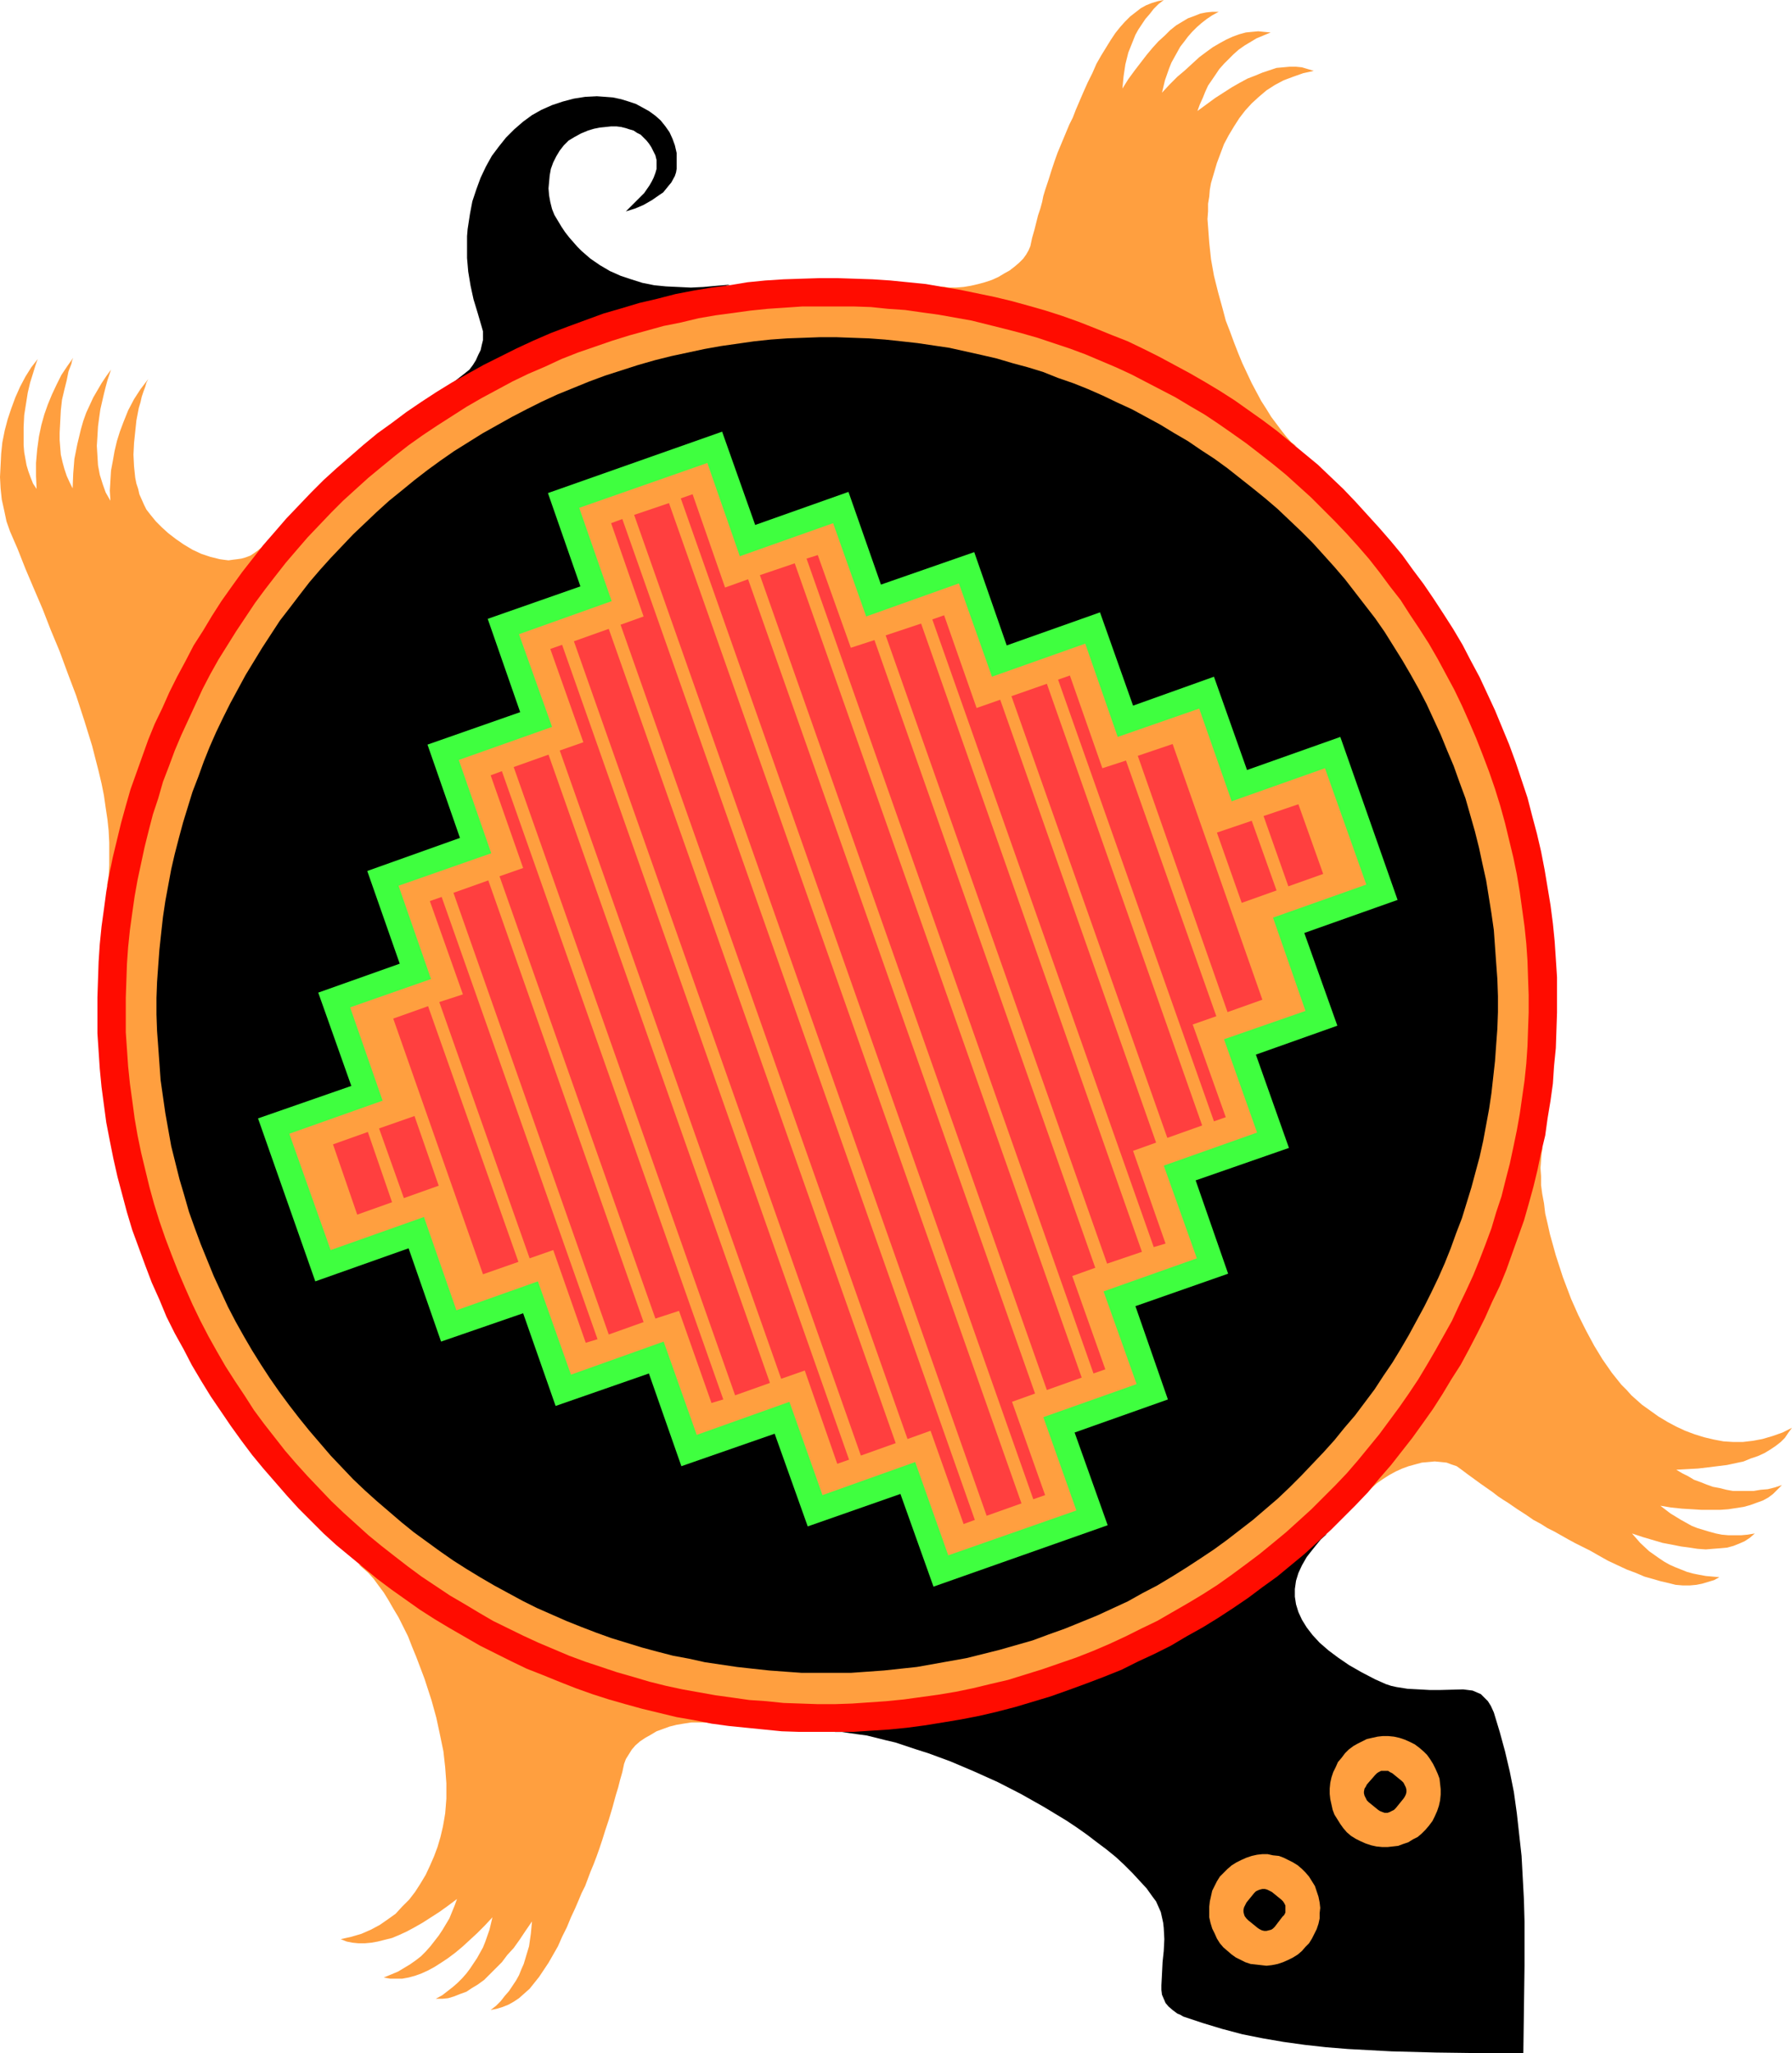 <?xml version="1.0" encoding="UTF-8" standalone="no"?>
<svg
   version="1.0"
   width="129.766mm"
   height="148.669mm"
   id="svg36"
   sodipodi:docname="Turtle 10.wmf"
   xmlns:inkscape="http://www.inkscape.org/namespaces/inkscape"
   xmlns:sodipodi="http://sodipodi.sourceforge.net/DTD/sodipodi-0.dtd"
   xmlns="http://www.w3.org/2000/svg"
   xmlns:svg="http://www.w3.org/2000/svg">
  <sodipodi:namedview
     id="namedview36"
     pagecolor="#ffffff"
     bordercolor="#000000"
     borderopacity="0.25"
     inkscape:showpageshadow="2"
     inkscape:pageopacity="0.0"
     inkscape:pagecheckerboard="0"
     inkscape:deskcolor="#d1d1d1"
     inkscape:document-units="mm" />
  <defs
     id="defs1">
    <pattern
       id="WMFhbasepattern"
       patternUnits="userSpaceOnUse"
       width="6"
       height="6"
       x="0"
       y="0" />
  </defs>
  <path
     style="fill:#000000;fill-opacity:1;fill-rule:evenodd;stroke:none"
     d="m 123.947,104.72 0.646,-0.485 0.808,-0.646 1.454,-1.131 1.616,-1.293 0.485,-0.646 0.485,-0.646 0.808,-1.293 0.646,-1.454 0.646,-1.293 0.323,-1.454 0.323,-1.293 v -1.293 -1.131 l -0.323,-1.131 -1.131,-3.879 -1.131,-3.717 -0.808,-3.717 -0.646,-3.879 -0.323,-3.717 v -3.878 -2.101 l 0.162,-1.939 0.323,-2.101 0.323,-2.101 0.646,-3.394 1.131,-3.394 1.131,-3.07 1.454,-3.07 1.616,-2.909 1.939,-2.586 1.939,-2.424 2.262,-2.262 2.424,-2.101 2.424,-1.778 2.586,-1.454 2.909,-1.293 2.909,-0.97 3.07,-0.808 3.07,-0.485 3.232,-0.162 2.262,0.162 2.101,0.162 2.262,0.485 2.101,0.646 1.939,0.646 1.778,0.97 1.778,0.97 1.778,1.293 1.454,1.293 1.293,1.616 1.131,1.616 0.808,1.778 0.646,1.778 0.485,2.101 v 2.101 2.262 l -0.162,0.97 -0.323,0.97 -0.97,1.778 -0.808,0.97 -0.646,0.808 -0.808,0.97 -0.97,0.646 -2.101,1.454 -2.262,1.293 -2.262,0.97 -2.586,0.808 0.808,-0.808 1.616,-1.616 0.808,-0.808 1.778,-1.778 1.454,-2.101 0.646,-1.131 0.485,-0.97 0.485,-1.293 0.323,-1.131 v -1.131 -1.293 l -0.323,-1.293 -0.646,-1.293 -0.485,-0.97 -0.646,-0.97 -0.646,-0.808 -1.616,-1.616 -0.97,-0.485 -0.97,-0.646 -1.131,-0.323 -0.97,-0.323 -1.293,-0.323 -1.293,-0.162 h -1.454 l -1.454,0.162 -1.616,0.162 -1.616,0.323 -1.616,0.485 -1.939,0.808 -1.778,0.97 -1.616,0.97 -1.293,1.293 -1.131,1.454 -0.97,1.616 -0.808,1.616 -0.646,1.778 -0.323,1.778 -0.162,1.778 -0.162,1.778 0.162,1.939 0.323,1.778 0.485,1.939 0.646,1.616 0.97,1.616 0.97,1.616 0.97,1.454 1.131,1.454 1.131,1.293 1.131,1.293 1.131,1.131 2.424,2.101 2.586,1.778 2.747,1.616 2.909,1.293 2.909,0.97 3.07,0.97 3.232,0.646 3.232,0.323 3.394,0.162 3.394,0.162 3.394,-0.162 3.555,-0.323 3.717,-0.323 z"
     id="path1" />
  <path
     style="fill:#000000;fill-opacity:1;fill-rule:evenodd;stroke:none"
     d="m 363.115,419.848 -1.616,1.454 -1.454,1.778 -1.293,1.616 -1.131,1.454 -1.293,2.262 -0.97,2.101 -0.646,2.101 -0.323,2.262 v 2.101 l 0.323,2.101 0.646,2.101 0.97,2.101 1.293,2.101 1.616,2.101 1.939,2.101 2.424,2.101 2.586,1.939 3.07,2.101 3.394,1.939 3.717,1.939 1.454,0.646 1.454,0.646 1.454,0.485 1.454,0.323 3.07,0.485 3.07,0.162 2.909,0.162 h 3.07 l 6.141,-0.162 1.293,0.162 1.293,0.162 1.131,0.485 1.131,0.485 0.97,0.97 0.97,0.97 0.808,1.293 0.808,1.778 1.616,5.333 1.454,5.333 1.293,5.495 1.131,5.656 0.808,5.818 0.646,5.818 0.646,5.818 0.323,5.979 0.323,5.979 0.162,5.979 v 12.12 l -0.162,12.12 -0.162,11.797 h -11.797 l -12.12,-0.162 -12.12,-0.323 -5.979,-0.323 -5.979,-0.323 -5.979,-0.485 -5.818,-0.646 -5.818,-0.808 -5.656,-0.97 -5.656,-1.131 -5.494,-1.454 -5.333,-1.616 -5.333,-1.778 -0.808,-0.485 -0.808,-0.323 -1.293,-0.97 -1.131,-0.97 -0.808,-0.97 -0.485,-1.131 -0.485,-1.131 -0.162,-1.293 v -1.293 l 0.162,-3.07 0.162,-3.232 0.323,-3.07 0.162,-3.232 -0.162,-3.07 -0.162,-1.454 -0.323,-1.454 -0.323,-1.454 -0.646,-1.454 -0.646,-1.454 -0.97,-1.293 -1.616,-2.262 -1.939,-2.101 -1.939,-2.101 -2.262,-2.262 -2.262,-2.101 -2.586,-2.101 -2.586,-1.939 -2.747,-2.101 -2.747,-1.939 -2.909,-1.939 -6.141,-3.717 -6.302,-3.555 -6.302,-3.232 -6.464,-2.909 -6.464,-2.747 -3.07,-1.131 -3.07,-1.131 -3.07,-0.97 -2.909,-0.97 -2.909,-0.97 -2.747,-0.646 -2.586,-0.646 -2.586,-0.646 -2.424,-0.323 -2.262,-0.323 -2.101,-0.323 h -1.939 z"
     id="path2" />
  <path
     style="fill:#ff9f3f;fill-opacity:1;fill-rule:evenodd;stroke:none"
     d="m 98.091,428.09 1.293,1.131 1.454,1.293 1.454,1.616 1.293,1.778 1.454,1.939 1.293,2.101 1.293,2.262 1.454,2.424 1.293,2.586 1.293,2.586 1.131,2.909 1.131,2.747 2.262,5.979 1.939,5.979 1.293,4.687 0.97,4.525 0.97,4.687 0.485,4.363 0.323,4.363 v 2.262 1.939 l -0.162,2.101 -0.162,1.939 -0.323,1.939 -0.323,1.778 -0.646,2.747 -0.808,2.747 -0.97,2.586 -1.131,2.586 -1.131,2.424 -1.454,2.424 -1.454,2.262 -1.616,2.101 -1.939,1.939 -1.778,1.939 -2.262,1.616 -2.101,1.454 -2.424,1.293 -2.586,1.131 -2.747,0.808 -2.909,0.646 1.616,0.646 1.616,0.323 1.616,0.162 h 1.778 l 1.778,-0.162 1.778,-0.323 1.939,-0.485 1.939,-0.485 1.939,-0.808 2.101,-0.97 2.101,-1.131 2.262,-1.293 2.262,-1.454 2.262,-1.454 2.262,-1.616 2.586,-1.939 -0.646,1.778 -1.454,3.555 -0.97,1.616 -0.97,1.616 -0.97,1.454 -1.131,1.454 -1.131,1.454 -1.293,1.454 -1.293,1.293 -1.454,1.131 -1.616,1.131 -1.616,0.97 -1.616,0.97 -1.939,0.808 -1.939,0.808 1.778,0.323 h 1.616 1.616 l 1.778,-0.323 1.778,-0.485 1.778,-0.646 1.778,-0.808 1.778,-0.97 1.778,-1.131 1.939,-1.293 1.939,-1.454 1.939,-1.616 1.939,-1.778 2.101,-1.939 2.101,-2.101 2.101,-2.262 -0.808,3.394 -1.131,3.232 -0.646,1.616 -0.808,1.454 -0.808,1.454 -0.97,1.454 -0.97,1.454 -0.97,1.293 -1.131,1.293 -1.293,1.293 -1.293,1.131 -1.454,1.131 -1.454,1.131 -1.778,0.97 h 1.778 l 1.616,-0.162 1.616,-0.485 1.616,-0.646 1.778,-0.646 1.454,-0.97 1.616,-0.97 1.778,-1.293 1.454,-1.454 1.616,-1.616 1.778,-1.778 1.454,-1.939 1.778,-1.939 1.616,-2.262 1.616,-2.424 1.778,-2.586 -0.323,3.394 -0.485,3.394 -0.97,3.232 -0.485,1.616 -0.646,1.454 -0.646,1.616 -0.808,1.454 -0.97,1.454 -0.97,1.454 -1.131,1.293 -1.131,1.454 -1.293,1.293 -1.454,1.131 1.616,-0.323 1.616,-0.485 1.616,-0.646 1.454,-0.808 1.454,-0.97 1.454,-1.293 1.454,-1.293 1.293,-1.616 1.293,-1.616 1.293,-1.939 1.293,-1.939 1.293,-2.262 1.293,-2.262 1.131,-2.586 1.293,-2.586 1.131,-2.747 1.131,-2.424 0.97,-2.262 0.808,-1.939 0.97,-1.939 1.454,-3.878 0.808,-1.939 0.808,-2.101 0.808,-2.262 0.808,-2.424 0.808,-2.586 0.97,-2.909 0.485,-1.616 0.485,-1.616 0.485,-1.778 0.485,-1.778 0.646,-2.101 0.485,-1.939 0.646,-2.262 0.485,-2.262 0.485,-1.293 0.808,-1.293 0.808,-1.293 0.97,-1.131 1.293,-1.131 1.454,-0.97 1.454,-0.808 1.616,-0.97 1.778,-0.646 1.778,-0.646 1.939,-0.485 1.939,-0.323 2.101,-0.323 h 1.939 1.939 l 2.101,0.323 z"
     id="path3" />
  <path
     style="fill:#ff9f3f;fill-opacity:1;fill-rule:evenodd;stroke:none"
     d="m 29.25,242.568 0.485,-2.909 0.162,-2.909 v -3.07 -3.07 l -0.162,-3.232 -0.323,-3.07 -0.485,-3.232 -0.485,-3.394 -0.646,-3.232 -0.808,-3.394 -1.778,-6.949 -2.101,-6.787 -2.262,-6.949 -2.262,-5.979 -2.262,-6.141 -2.424,-5.818 -2.262,-5.818 L 9.211,160.958 6.949,155.625 4.848,150.292 2.747,145.444 1.778,142.697 1.131,139.626 0.485,136.717 0.162,133.647 0,130.576 l 0.162,-3.232 0.162,-3.232 0.323,-3.07 0.646,-3.232 0.808,-3.07 0.97,-2.909 1.131,-3.07 1.293,-2.909 1.454,-2.747 1.616,-2.586 1.778,-2.262 -0.323,0.808 -0.323,0.97 -0.646,2.101 -0.808,2.586 -0.646,2.747 -0.485,3.07 -0.485,3.07 -0.162,3.232 v 3.232 1.778 l 0.162,1.939 0.323,1.778 0.323,1.778 0.485,1.616 0.646,1.778 0.646,1.616 0.97,1.454 -0.162,-3.555 v -3.555 l 0.323,-3.717 0.485,-3.555 0.646,-3.07 0.808,-2.909 0.97,-2.747 1.131,-2.747 1.293,-2.747 1.293,-2.586 1.616,-2.424 1.616,-2.262 -0.323,0.808 -0.162,0.808 -0.808,2.101 -0.485,2.424 -0.646,2.586 -0.646,2.747 -0.323,2.909 -0.162,3.07 -0.162,3.07 v 1.939 l 0.162,2.101 0.162,1.939 0.485,2.101 0.485,1.778 0.646,1.939 0.808,1.778 0.808,1.616 0.162,-4.04 0.323,-4.04 0.808,-4.04 0.97,-4.04 0.646,-2.262 0.808,-2.262 0.97,-2.101 0.97,-2.101 1.131,-1.939 1.131,-1.939 1.293,-1.939 1.293,-1.778 -0.485,1.454 -0.485,1.454 -0.485,1.778 -0.485,1.939 -0.485,2.101 -0.485,2.101 -0.323,2.262 -0.323,2.424 -0.162,2.747 -0.162,2.586 0.162,2.747 0.162,2.586 0.485,2.586 0.808,2.586 0.808,2.262 1.293,2.262 -0.162,-2.747 0.162,-2.747 0.162,-2.747 0.485,-2.586 0.485,-2.747 0.646,-2.747 0.808,-2.586 0.97,-2.586 1.293,-3.232 1.616,-3.07 1.778,-2.747 2.101,-2.747 -0.485,0.97 -0.323,1.131 -0.485,1.293 -0.485,1.454 -0.323,1.454 -0.485,1.616 -0.646,3.394 -0.323,3.07 -0.323,3.07 -0.162,3.232 0.162,3.232 0.323,3.07 0.323,1.616 0.485,1.454 0.323,1.454 0.646,1.454 0.646,1.454 0.646,1.293 1.131,1.454 1.454,1.778 1.616,1.616 1.778,1.616 2.101,1.616 2.101,1.454 2.424,1.454 2.424,1.131 2.424,0.808 2.586,0.646 1.131,0.162 1.293,0.162 1.131,-0.162 1.293,-0.162 1.131,-0.162 1.131,-0.323 1.293,-0.485 0.97,-0.646 1.131,-0.808 0.97,-0.808 0.97,-0.97 0.97,-1.293 z"
     id="path4" />
  <path
     style="fill:#ff9f3f;fill-opacity:1;fill-rule:evenodd;stroke:none"
     d="m 422.26,313.835 -0.323,1.778 -0.162,1.939 -0.162,2.101 0.162,2.262 v 2.424 l 0.323,2.424 0.485,2.586 0.323,2.747 0.646,2.747 0.646,2.909 0.808,2.909 0.808,2.909 1.939,5.979 2.262,5.979 1.939,4.363 2.101,4.202 2.262,4.202 2.262,3.717 2.586,3.717 1.293,1.616 1.293,1.616 1.454,1.454 1.293,1.454 1.454,1.293 1.454,1.293 2.262,1.616 2.262,1.616 2.424,1.454 2.424,1.293 2.424,1.131 2.586,0.97 2.586,0.808 2.747,0.646 2.586,0.485 2.586,0.162 h 2.747 l 2.747,-0.323 2.586,-0.485 2.747,-0.808 2.747,-0.97 2.586,-1.293 -0.97,1.293 -0.97,1.454 -1.131,1.131 -1.454,1.131 -1.454,0.97 -1.616,0.97 -1.778,0.808 -1.939,0.646 -1.939,0.808 -2.262,0.485 -2.262,0.485 -2.586,0.323 -2.586,0.323 -2.747,0.323 -2.909,0.162 -3.07,0.162 1.616,0.97 1.616,0.808 1.616,0.97 1.778,0.646 1.616,0.646 1.778,0.646 1.778,0.323 1.939,0.485 1.778,0.323 h 1.939 1.778 1.939 l 1.939,-0.323 1.939,-0.162 1.939,-0.485 1.939,-0.646 -1.131,1.131 -1.293,1.293 -1.293,0.97 -1.454,0.808 -1.778,0.646 -1.778,0.646 -1.778,0.485 -2.101,0.323 -2.101,0.323 -2.262,0.162 h -2.424 -2.586 l -2.586,-0.162 -2.747,-0.162 -3.07,-0.323 -2.909,-0.485 2.747,2.101 2.909,1.778 1.454,0.808 1.454,0.808 1.616,0.646 1.616,0.485 1.616,0.485 1.778,0.485 1.616,0.323 1.778,0.162 h 1.778 1.778 l 1.778,-0.162 1.939,-0.323 -1.293,1.131 -1.454,0.97 -1.454,0.646 -1.616,0.646 -1.778,0.485 -1.778,0.162 -2.101,0.162 -1.939,0.162 -2.262,-0.162 -2.101,-0.323 -2.424,-0.323 -2.424,-0.485 -2.586,-0.485 -2.747,-0.808 -2.747,-0.808 -2.909,-0.97 2.262,2.586 2.424,2.262 2.747,1.939 1.454,0.97 1.454,0.808 1.454,0.646 1.616,0.646 1.616,0.646 1.778,0.485 1.616,0.323 1.778,0.323 1.778,0.162 1.939,0.162 -1.454,0.808 -1.616,0.485 -1.616,0.485 -1.616,0.323 -1.778,0.162 h -1.939 l -1.939,-0.162 -1.939,-0.485 -2.101,-0.485 -2.262,-0.646 -2.262,-0.646 -2.262,-0.97 -2.586,-0.97 -2.424,-1.131 -2.747,-1.293 -2.586,-1.454 -2.262,-1.293 -2.262,-1.131 -1.939,-0.97 -1.778,-0.97 -3.717,-2.101 -1.939,-0.97 -1.778,-1.131 -2.101,-1.131 -2.101,-1.454 -2.262,-1.454 -2.586,-1.778 -1.293,-0.808 -1.454,-0.97 -1.454,-1.131 -1.616,-1.131 -1.616,-1.131 -1.778,-1.293 -1.778,-1.293 -1.939,-1.454 -1.131,-0.808 -1.454,-0.485 -1.293,-0.485 -1.616,-0.162 -1.616,-0.162 -1.778,0.162 -1.778,0.162 -1.778,0.485 -1.778,0.485 -1.778,0.646 -1.778,0.808 -1.778,0.97 -1.778,1.131 -1.616,1.131 -1.454,1.293 -1.454,1.454 z"
     id="path5" />
  <path
     style="fill:#ff9f3f;fill-opacity:1;fill-rule:evenodd;stroke:none"
     d="m 354.873,122.173 -1.454,-1.131 -1.293,-1.454 -1.293,-1.616 -1.454,-1.939 -1.454,-1.939 -1.293,-2.101 -1.454,-2.262 -1.293,-2.424 -1.293,-2.424 -1.293,-2.747 -1.293,-2.747 -1.131,-2.747 -1.131,-2.909 -1.131,-3.07 -1.131,-2.909 -0.808,-3.07 -1.293,-4.687 -1.131,-4.525 -0.808,-4.525 -0.485,-4.525 -0.323,-4.363 -0.162,-2.101 0.162,-2.101 v -2.101 l 0.323,-1.939 0.162,-1.939 0.323,-1.778 0.808,-2.747 0.808,-2.747 0.97,-2.586 0.97,-2.586 1.293,-2.424 1.454,-2.424 1.454,-2.262 1.616,-2.101 1.778,-1.939 1.939,-1.778 2.101,-1.778 2.262,-1.454 2.424,-1.293 2.586,-0.97 2.747,-0.97 2.909,-0.646 -1.616,-0.485 -1.616,-0.485 -1.616,-0.162 h -1.778 l -1.778,0.162 -1.778,0.162 -1.939,0.646 -1.939,0.646 -1.939,0.808 -2.101,0.808 -2.101,1.131 -2.262,1.293 -2.262,1.454 -2.262,1.454 -2.424,1.778 -2.424,1.778 0.646,-1.778 0.808,-1.778 0.646,-1.616 0.808,-1.778 2.101,-3.07 0.97,-1.454 1.293,-1.454 1.293,-1.293 1.293,-1.293 1.454,-1.293 1.616,-1.131 1.616,-0.97 1.616,-0.97 1.939,-0.808 1.939,-0.808 -1.778,-0.162 -1.616,-0.162 -1.778,0.162 -1.616,0.162 -1.778,0.485 -1.778,0.646 -1.778,0.808 -1.778,0.97 -1.939,1.131 -1.778,1.293 -1.939,1.454 -1.939,1.778 -1.939,1.778 -2.101,1.778 -2.101,2.101 -2.101,2.262 0.808,-3.394 1.131,-3.232 0.646,-1.616 0.808,-1.454 0.808,-1.454 0.808,-1.454 1.131,-1.454 0.97,-1.293 1.131,-1.293 1.293,-1.293 1.293,-1.131 1.454,-1.131 1.454,-0.97 1.778,-0.97 h -1.778 l -1.616,0.162 -1.616,0.323 -1.616,0.646 -1.778,0.646 -1.616,0.97 -1.616,0.97 -1.616,1.293 -1.454,1.454 -1.778,1.616 -1.616,1.778 -1.616,1.939 -1.616,2.101 -1.616,2.101 -1.778,2.424 -1.616,2.586 0.323,-3.394 0.485,-3.232 0.808,-3.232 0.646,-1.616 0.646,-1.616 0.646,-1.616 0.808,-1.454 0.97,-1.454 0.97,-1.454 1.131,-1.293 1.131,-1.454 1.293,-1.293 L 318.513,0 l -1.616,0.323 -1.616,0.485 -1.616,0.646 -1.454,0.808 -1.454,1.131 -1.454,1.131 -1.454,1.454 -1.293,1.454 -1.293,1.616 -1.293,1.939 -1.293,2.101 -1.293,2.101 -1.293,2.262 -1.131,2.586 -1.293,2.586 -1.293,2.909 -0.485,1.131 -0.485,1.131 -0.97,2.262 -0.808,2.101 -0.97,1.939 -1.616,3.879 -0.808,1.939 -0.808,1.939 -0.808,2.262 -0.808,2.424 -0.808,2.586 -0.97,2.909 -0.485,1.616 -0.323,1.616 -0.485,1.778 -0.646,1.939 -0.485,1.939 -0.485,1.939 -0.646,2.262 -0.485,2.262 -0.485,1.131 -0.646,1.131 -0.808,1.131 -1.131,1.131 -1.131,0.97 -1.454,1.131 -1.454,0.808 -1.616,0.97 -1.778,0.808 -1.939,0.646 -1.778,0.485 -2.101,0.485 -1.939,0.323 -2.101,0.162 h -1.939 l -2.101,-0.323 z"
     id="path6" />
  <path
     style="fill:#ff0c00;fill-opacity:1;fill-rule:evenodd;stroke:none"
     d="m 292.496,462.511 4.848,-1.778 4.686,-1.778 4.848,-1.939 4.525,-2.262 4.525,-2.101 4.525,-2.262 4.363,-2.586 4.363,-2.424 4.202,-2.586 4.202,-2.747 4.04,-2.747 3.878,-2.909 4.04,-2.909 3.717,-3.07 3.717,-3.07 3.717,-3.394 3.555,-3.232 3.394,-3.394 3.394,-3.394 3.394,-3.555 3.07,-3.717 3.232,-3.717 2.909,-3.717 2.909,-3.717 2.909,-4.04 2.747,-3.879 2.586,-4.04 2.424,-4.04 2.586,-4.04 2.262,-4.202 2.262,-4.363 2.101,-4.202 1.939,-4.363 2.101,-4.363 1.778,-4.363 1.616,-4.525 1.616,-4.525 1.616,-4.525 1.293,-4.525 1.293,-4.687 1.131,-4.687 0.97,-4.687 1.131,-4.687 0.646,-4.687 0.808,-4.848 0.646,-4.687 0.323,-4.848 0.485,-4.848 0.162,-4.848 0.162,-4.848 v -4.848 -4.848 l -0.323,-5.01 -0.323,-4.848 -0.485,-4.848 -0.646,-5.01 -0.808,-4.848 -0.808,-4.848 -0.97,-5.01 -1.131,-4.848 -1.293,-4.848 -1.293,-5.01 -1.616,-4.848 -1.616,-4.848 -1.778,-4.848 -1.939,-4.687 -1.939,-4.687 -2.101,-4.525 -2.101,-4.525 -2.424,-4.525 -2.262,-4.363 -2.586,-4.363 -2.586,-4.04 -2.747,-4.202 -2.747,-4.04 -2.909,-3.878 -2.909,-4.04 -3.07,-3.717 -3.232,-3.717 -3.232,-3.555 -3.232,-3.555 -3.394,-3.555 -3.394,-3.232 -3.555,-3.394 -3.717,-3.07 -3.717,-3.07 -3.717,-3.07 -3.878,-2.909 -7.757,-5.495 -4.04,-2.586 -4.04,-2.424 -4.202,-2.424 -4.202,-2.262 -4.202,-2.262 -4.202,-2.101 -4.363,-2.101 -4.525,-1.778 -4.363,-1.778 -4.525,-1.778 -4.525,-1.616 -4.525,-1.454 -4.525,-1.293 -4.686,-1.293 -4.686,-1.131 -4.686,-0.97 -4.686,-0.97 -4.848,-0.808 -4.686,-0.808 -4.848,-0.485 -4.848,-0.485 -4.848,-0.323 -4.848,-0.162 -4.848,-0.162 h -4.848 l -5.01,0.162 -4.848,0.162 -5.01,0.323 -4.848,0.485 -4.848,0.808 -5.01,0.646 -4.848,0.808 -5.01,0.97 -5.01,1.293 -4.848,1.131 -4.848,1.454 -5.01,1.454 -4.848,1.778 -4.848,1.778 -4.686,1.778 -4.848,2.101 -4.525,2.101 -4.525,2.262 -4.525,2.262 -4.363,2.424 -4.363,2.424 -4.202,2.586 -4.202,2.747 -4.04,2.747 -3.878,2.909 -4.04,2.909 -3.717,3.07 -3.717,3.232 -3.717,3.232 -3.555,3.232 -3.394,3.394 -3.394,3.555 -3.394,3.555 -3.07,3.555 -3.232,3.717 -2.909,3.717 -2.909,3.717 -2.909,4.04 -2.747,3.878 -2.586,4.04 -2.424,4.04 -2.586,4.04 -2.262,4.363 -2.262,4.202 -2.101,4.202 -1.939,4.363 -2.101,4.363 -1.778,4.363 -1.616,4.525 -1.616,4.525 -1.616,4.525 -1.293,4.525 -1.293,4.687 -1.131,4.687 -1.131,4.687 -0.97,4.687 -0.808,4.687 -0.646,4.848 -0.646,4.687 -0.485,4.848 -0.323,4.848 -0.162,4.848 -0.162,4.848 v 5.01 4.848 l 0.323,4.848 0.323,4.848 0.485,5.01 0.646,4.848 0.646,4.848 0.97,5.01 0.97,4.848 1.131,5.01 1.293,4.848 1.293,4.848 1.454,4.848 1.778,4.848 1.778,4.848 1.778,4.687 2.101,4.687 1.939,4.687 2.262,4.525 2.424,4.363 2.262,4.363 2.586,4.363 2.586,4.202 2.747,4.04 2.747,4.04 2.909,4.04 2.909,3.878 3.07,3.717 3.232,3.717 3.232,3.717 3.232,3.555 3.394,3.394 3.394,3.394 3.555,3.232 3.717,3.07 3.717,3.07 3.717,3.07 3.878,2.909 7.757,5.495 4.04,2.586 4.04,2.424 4.202,2.424 4.202,2.424 4.202,2.101 4.202,2.101 4.363,2.101 4.525,1.778 4.363,1.778 4.525,1.778 4.525,1.616 4.525,1.454 4.525,1.293 4.686,1.293 4.686,1.131 4.686,1.131 4.686,0.808 4.848,0.97 4.686,0.646 4.848,0.485 4.848,0.485 4.848,0.485 4.848,0.162 h 4.848 4.848 5.01 l 4.848,-0.323 5.01,-0.323 4.848,-0.485 4.848,-0.646 5.01,-0.808 4.848,-0.808 5.01,-0.97 4.848,-1.131 5.01,-1.293 4.848,-1.454 4.848,-1.454 z"
     id="path7" />
  <path
     style="fill:#ff9f3f;fill-opacity:1;fill-rule:evenodd;stroke:none"
     d="m 289.91,455.239 4.686,-1.616 4.525,-1.778 4.525,-1.939 4.525,-2.101 4.202,-2.101 4.363,-2.101 4.202,-2.424 4.202,-2.424 4.04,-2.424 4.04,-2.586 3.878,-2.747 3.717,-2.747 3.878,-2.909 3.555,-2.909 3.717,-3.07 3.394,-3.07 3.555,-3.232 3.232,-3.232 3.232,-3.232 3.232,-3.394 3.07,-3.555 2.909,-3.555 2.909,-3.555 2.747,-3.717 2.747,-3.717 2.586,-3.717 2.586,-3.879 2.424,-4.04 2.262,-3.878 2.262,-4.04 2.262,-4.04 1.939,-4.202 1.939,-4.04 1.939,-4.202 1.778,-4.363 1.616,-4.202 1.616,-4.363 1.293,-4.363 1.454,-4.363 1.131,-4.525 1.131,-4.363 0.97,-4.525 0.97,-4.687 0.808,-4.525 0.646,-4.525 0.646,-4.525 0.485,-4.687 0.323,-4.687 0.162,-4.687 0.162,-4.525 v -4.848 l -0.162,-4.525 -0.162,-4.848 -0.323,-4.687 -0.485,-4.687 -0.646,-4.687 -0.646,-4.687 -0.808,-4.848 -0.97,-4.687 -1.131,-4.687 -1.131,-4.687 -1.293,-4.687 -1.454,-4.687 -1.616,-4.687 -1.778,-4.687 -1.778,-4.525 -1.939,-4.525 -1.939,-4.363 -2.101,-4.363 -2.262,-4.202 -2.262,-4.202 -2.424,-4.202 -2.586,-4.04 -2.586,-3.878 -2.586,-4.04 -2.909,-3.717 -2.747,-3.717 -2.909,-3.717 -3.07,-3.555 -3.07,-3.394 -3.232,-3.394 -3.232,-3.232 -3.394,-3.394 -3.394,-3.07 -3.394,-3.07 -3.555,-2.909 -3.717,-2.909 -3.555,-2.747 -3.878,-2.747 -3.717,-2.586 -3.878,-2.586 -3.878,-2.262 -4.04,-2.424 -4.04,-2.101 -4.04,-2.101 -4.04,-2.101 -4.202,-1.939 -4.202,-1.778 -4.202,-1.778 -4.363,-1.616 -4.363,-1.454 -4.363,-1.454 -4.525,-1.293 -4.363,-1.131 -4.525,-1.131 -4.525,-1.131 -4.525,-0.808 -4.525,-0.808 -4.686,-0.646 -4.525,-0.646 -4.686,-0.323 -4.686,-0.485 -4.686,-0.162 h -4.686 -4.686 -4.686 l -4.686,0.323 -4.848,0.323 -4.686,0.485 -4.686,0.646 -4.848,0.646 -4.686,0.808 -4.686,1.131 -4.848,0.97 -4.686,1.293 -4.686,1.293 -4.686,1.454 -4.686,1.616 -4.686,1.616 -4.525,1.778 -4.525,2.101 -4.525,1.939 -4.363,2.101 -4.202,2.262 -4.202,2.262 -4.202,2.424 -4.04,2.586 -4.04,2.586 -3.878,2.586 -3.878,2.747 -3.717,2.909 -3.555,2.909 -3.717,3.07 -3.394,3.07 -3.555,3.232 -3.232,3.232 -3.232,3.394 -3.232,3.394 -3.07,3.555 -2.909,3.394 -2.909,3.717 -2.747,3.555 -2.747,3.717 -2.586,3.878 -2.586,3.878 -2.424,3.878 -2.424,3.879 -2.262,4.04 -2.101,4.04 -1.939,4.202 -1.939,4.202 -1.939,4.202 -1.778,4.202 -1.616,4.363 -1.616,4.202 -1.293,4.525 -1.454,4.363 -1.131,4.363 -1.131,4.525 -0.97,4.525 -0.97,4.525 -0.808,4.525 -0.646,4.525 -0.646,4.687 -0.485,4.687 -0.323,4.525 -0.162,4.687 -0.162,4.687 v 4.687 4.687 l 0.323,4.687 0.323,4.687 0.485,4.687 0.646,4.687 0.646,4.848 0.808,4.687 0.97,4.687 1.131,4.687 1.131,4.687 1.293,4.687 1.454,4.687 1.616,4.687 1.778,4.687 1.778,4.525 1.939,4.525 1.939,4.363 2.101,4.363 2.262,4.363 2.262,4.04 2.424,4.202 2.586,4.04 2.586,3.878 2.586,4.04 2.747,3.717 2.909,3.717 2.909,3.717 3.07,3.555 3.07,3.394 3.232,3.394 3.232,3.394 3.394,3.232 3.394,3.07 3.394,3.07 3.555,2.909 3.717,2.909 3.555,2.747 3.717,2.747 3.878,2.586 3.878,2.586 3.878,2.262 4.04,2.424 3.878,2.262 8.242,4.04 4.202,1.939 4.202,1.778 4.202,1.778 4.363,1.616 4.363,1.454 4.363,1.454 4.525,1.293 4.363,1.293 4.525,1.131 4.525,0.97 4.525,0.808 4.525,0.808 4.686,0.646 4.525,0.646 4.686,0.323 4.686,0.485 4.686,0.162 4.686,0.162 h 4.686 l 4.686,-0.162 4.686,-0.323 4.686,-0.323 4.848,-0.485 4.686,-0.646 4.686,-0.646 4.848,-0.808 4.686,-0.97 4.686,-1.131 4.848,-1.131 4.686,-1.454 4.686,-1.454 z"
     id="path8" />
  <path
     style="fill:#ff9f3f;fill-opacity:1;fill-rule:evenodd;stroke:none"
     d="m 351.156,537.011 1.454,-0.646 1.293,-0.646 1.293,-0.808 1.131,-0.97 0.97,-1.131 0.97,-0.97 0.808,-1.293 0.646,-1.293 0.646,-1.293 0.485,-1.454 0.323,-1.454 v -1.454 l 0.162,-1.454 -0.162,-1.454 -0.323,-1.616 -0.485,-1.454 -0.485,-1.454 -0.808,-1.293 -0.808,-1.293 -0.97,-1.131 -0.97,-0.97 -1.131,-0.97 -1.293,-0.808 -1.293,-0.646 -1.293,-0.646 -1.293,-0.485 -1.616,-0.162 -1.454,-0.323 h -1.454 l -1.454,0.162 -1.454,0.323 -1.454,0.485 -1.454,0.646 -1.293,0.646 -1.293,0.808 -1.131,0.97 -1.131,1.131 -0.97,0.97 -0.808,1.293 -0.646,1.293 -0.646,1.293 -0.323,1.454 -0.323,1.454 -0.162,1.454 v 1.454 1.454 l 0.323,1.454 0.485,1.616 0.646,1.293 0.646,1.454 0.808,1.293 0.97,1.131 1.131,0.97 1.131,0.97 1.131,0.808 1.293,0.646 1.293,0.646 1.454,0.485 1.454,0.162 1.454,0.162 1.454,0.162 1.454,-0.162 1.616,-0.323 z"
     id="path9" />
  <path
     style="fill:#ff9f3f;fill-opacity:1;fill-rule:evenodd;stroke:none"
     d="m 393.334,495.64 -0.646,1.454 -0.646,1.293 -0.97,1.293 -0.97,1.131 -0.97,0.97 -1.131,0.97 -1.293,0.646 -1.293,0.808 -1.454,0.485 -1.293,0.485 -1.454,0.162 -1.454,0.162 h -1.454 l -1.616,-0.162 -1.454,-0.323 -1.454,-0.485 -1.454,-0.646 -1.293,-0.646 -1.293,-0.808 -1.131,-0.97 -0.97,-1.131 -0.808,-1.131 -0.808,-1.293 -0.808,-1.293 -0.485,-1.293 -0.323,-1.454 -0.323,-1.454 -0.162,-1.454 v -1.454 l 0.162,-1.616 0.323,-1.454 0.485,-1.454 0.646,-1.293 0.646,-1.454 0.97,-1.131 0.97,-1.293 0.97,-0.97 1.293,-0.97 1.131,-0.646 1.293,-0.646 1.293,-0.646 1.454,-0.323 1.454,-0.323 1.454,-0.162 h 1.454 l 1.616,0.162 1.454,0.323 1.454,0.485 1.454,0.646 1.293,0.646 1.293,0.97 1.131,0.97 0.97,0.97 0.808,1.131 0.808,1.293 0.646,1.293 0.646,1.454 0.485,1.293 0.162,1.454 0.162,1.454 v 1.454 l -0.162,1.616 -0.323,1.454 z"
     id="path10" />
  <path
     style="fill:#000000;fill-opacity:1;fill-rule:evenodd;stroke:none"
     d="m 350.995,524.567 0.485,-0.485 0.323,-0.646 v -0.646 -0.646 -0.646 l -0.323,-0.646 -0.323,-0.485 -0.485,-0.485 -2.586,-2.101 -0.646,-0.323 -0.646,-0.323 -0.646,-0.162 h -0.646 l -0.646,0.162 -0.485,0.162 -0.646,0.323 -0.485,0.485 -2.101,2.586 -0.323,0.646 -0.323,0.646 -0.162,0.646 v 0.646 l 0.162,0.646 0.162,0.485 0.485,0.646 0.485,0.485 2.586,2.101 0.485,0.323 0.646,0.323 0.646,0.162 h 0.646 l 0.646,-0.162 0.646,-0.162 0.485,-0.323 0.485,-0.485 z"
     id="path11" />
  <path
     style="fill:#000000;fill-opacity:1;fill-rule:evenodd;stroke:none"
     d="m 384.123,492.246 0.323,-0.485 0.323,-0.646 0.162,-0.646 v -0.646 l -0.162,-0.646 -0.323,-0.646 -0.323,-0.646 -0.485,-0.485 -2.586,-2.101 -0.646,-0.323 -0.485,-0.323 h -0.646 -0.646 -0.646 l -0.646,0.323 -0.485,0.323 -0.485,0.485 -2.262,2.586 -0.323,0.646 -0.323,0.485 -0.162,0.808 v 0.485 l 0.162,0.646 0.323,0.646 0.323,0.646 0.485,0.485 2.586,2.101 0.485,0.323 0.808,0.323 0.485,0.162 h 0.808 l 0.485,-0.162 0.646,-0.323 0.646,-0.323 0.485,-0.485 z"
     id="path12" />
  <path
     style="fill:#000000;fill-opacity:1;fill-rule:evenodd;stroke:none"
     d="m 287.001,447.32 4.525,-1.616 4.363,-1.778 4.363,-1.778 4.202,-1.939 4.202,-1.939 4.04,-2.262 4.04,-2.101 4.04,-2.424 3.878,-2.424 3.717,-2.424 3.878,-2.586 3.555,-2.586 3.555,-2.747 3.555,-2.747 3.394,-2.909 3.394,-2.909 3.232,-3.07 3.232,-3.232 3.07,-3.232 3.07,-3.232 2.909,-3.232 2.747,-3.394 2.909,-3.394 5.333,-7.111 2.424,-3.717 2.424,-3.555 2.262,-3.717 2.262,-3.878 2.101,-3.878 2.101,-3.878 1.939,-3.878 1.939,-4.04 1.778,-4.04 1.616,-4.04 1.454,-4.04 1.616,-4.202 1.293,-4.202 1.293,-4.202 1.131,-4.202 1.131,-4.202 0.97,-4.363 0.808,-4.363 0.808,-4.363 0.646,-4.363 0.485,-4.363 0.485,-4.363 0.323,-4.525 0.323,-4.363 0.162,-4.525 v -4.363 l -0.162,-4.687 -0.323,-4.363 -0.323,-4.525 -0.323,-4.525 -0.646,-4.525 -1.454,-9.05 -0.97,-4.363 -0.97,-4.525 -1.131,-4.525 -1.293,-4.525 -1.293,-4.525 -1.616,-4.363 -1.616,-4.525 -1.778,-4.202 -1.778,-4.363 -1.939,-4.202 -1.939,-4.202 -2.101,-4.04 -2.262,-4.04 -2.262,-3.878 -2.424,-3.878 -2.424,-3.878 -2.586,-3.717 -2.747,-3.555 -2.747,-3.555 -2.747,-3.555 -2.909,-3.394 -2.909,-3.232 -3.07,-3.394 -3.07,-3.07 -3.232,-3.07 -3.232,-3.07 -3.394,-2.909 -3.394,-2.747 -6.949,-5.495 -3.555,-2.586 -3.717,-2.424 -3.555,-2.424 -3.878,-2.262 -3.717,-2.262 -3.878,-2.101 -3.878,-2.101 -3.878,-1.778 -4.04,-1.939 -4.04,-1.778 -4.04,-1.616 -4.202,-1.454 -4.04,-1.616 -4.202,-1.293 -4.202,-1.131 -4.363,-1.293 -4.202,-0.97 -4.363,-0.97 -4.363,-0.97 -4.363,-0.646 -4.363,-0.646 -4.363,-0.485 -4.525,-0.485 -4.363,-0.323 -4.525,-0.162 -4.363,-0.162 h -4.686 l -4.363,0.162 -4.525,0.162 -4.525,0.323 -4.525,0.485 -4.525,0.646 -4.525,0.646 -4.525,0.808 -4.525,0.97 -4.525,0.97 -4.525,1.131 -4.525,1.293 -4.525,1.454 -4.525,1.454 -4.363,1.616 -4.363,1.778 -4.363,1.778 -4.202,1.939 -4.202,2.101 -4.04,2.101 -4.04,2.262 -4.04,2.262 -3.878,2.424 -3.878,2.424 -3.717,2.586 -3.555,2.586 -3.555,2.747 -3.555,2.909 -3.394,2.747 -3.394,3.07 -3.232,3.07 -3.232,3.07 -3.07,3.232 -3.07,3.232 -2.909,3.232 -2.909,3.394 -2.747,3.555 -2.586,3.394 -2.747,3.555 -2.424,3.717 -2.424,3.717 -2.262,3.717 -2.262,3.717 -2.101,3.879 -2.101,3.878 -1.939,3.878 -1.939,4.04 -1.778,4.04 -1.616,4.04 -1.454,4.04 -1.616,4.202 -1.293,4.202 -1.293,4.202 -1.131,4.202 -1.131,4.363 -0.97,4.202 -0.808,4.363 -0.808,4.363 -0.646,4.363 -0.485,4.363 -0.485,4.525 -0.323,4.363 -0.323,4.525 -0.162,4.363 v 4.525 l 0.162,4.525 0.323,4.363 0.323,4.525 0.323,4.525 0.646,4.525 0.646,4.525 0.808,4.525 0.808,4.525 1.131,4.525 1.131,4.525 1.293,4.363 1.293,4.525 1.616,4.525 1.616,4.363 1.778,4.363 1.778,4.363 1.939,4.202 1.939,4.202 2.101,4.04 2.262,4.04 2.262,3.878 2.424,3.878 2.424,3.717 2.586,3.717 2.747,3.717 2.747,3.555 2.747,3.394 2.909,3.394 2.909,3.394 3.07,3.232 3.07,3.232 3.232,3.07 3.232,2.909 3.394,2.909 3.394,2.909 3.394,2.747 3.555,2.586 3.555,2.586 3.717,2.586 3.555,2.262 3.717,2.262 3.878,2.262 3.878,2.101 3.878,2.101 3.878,1.939 4.04,1.778 4.04,1.778 4.04,1.616 4.202,1.616 4.04,1.454 4.202,1.293 4.202,1.293 4.202,1.131 4.363,1.131 4.363,0.808 4.363,0.97 4.363,0.646 4.363,0.646 4.363,0.485 4.525,0.485 4.363,0.323 4.525,0.323 h 4.363 4.525 4.525 l 4.525,-0.323 4.525,-0.323 4.525,-0.485 4.525,-0.485 4.525,-0.808 4.525,-0.808 4.525,-0.808 4.525,-1.131 4.525,-1.131 4.525,-1.293 4.525,-1.293 z"
     id="path13" />
  <path
     style="fill:#3fff3f;fill-opacity:1;fill-rule:evenodd;stroke:none"
     d="m 303.161,417.424 -9.05,-25.372 25.533,-9.05 -8.888,-25.533 25.371,-8.888 -8.888,-25.533 25.533,-8.888 -9.05,-25.533 22.301,-7.919 -9.05,-25.372 25.533,-9.05 -15.675,-44.603 -25.533,9.05 -9.05,-25.533 -22.139,7.919 -9.05,-25.533 -25.533,9.05 -8.888,-25.533 -25.533,8.888 -8.888,-25.372 -25.533,9.05 -9.05,-25.533 -47.672,16.807 8.888,25.533 -25.371,8.888 8.888,25.533 -25.371,8.888 8.888,25.533 -25.371,9.05 8.888,25.372 -22.301,7.919 9.05,25.533 -25.533,8.888 15.675,44.603 25.533,-9.05 8.888,25.533 22.462,-7.757 8.888,25.372 25.533,-8.888 8.888,25.372 25.533,-8.888 9.05,25.372 25.371,-8.888 9.05,25.372 z"
     id="path14" />
  <path
     style="fill:#ff9f3f;fill-opacity:1;fill-rule:evenodd;stroke:none"
     d="m 294.596,413.384 -9.05,-25.533 25.533,-9.05 -9.05,-25.372 25.533,-9.05 -9.05,-25.372 25.533,-9.05 -9.05,-25.533 22.301,-7.757 -8.888,-25.533 25.533,-9.05 -11.312,-31.836 -25.533,9.05 -8.888,-25.372 -22.301,7.757 -8.888,-25.533 -25.533,9.05 -9.05,-25.533 -25.371,9.05 -9.05,-25.533 -25.533,9.05 -8.888,-25.533 -35.067,12.282 8.888,25.533 -25.371,9.05 9.05,25.372 -25.533,9.05 8.888,25.533 -25.371,8.888 8.888,25.533 -22.139,7.757 8.888,25.533 -25.533,9.05 11.312,31.836 25.533,-9.05 8.888,25.533 22.301,-7.919 9.05,25.533 25.371,-9.05 9.05,25.533 25.371,-9.05 9.05,25.533 25.371,-9.05 9.05,25.533 z"
     id="path15" />
  <path
     style="fill:#ff3f3f;fill-opacity:1;fill-rule:evenodd;stroke:none"
     d="m 141.885,345.348 -24.725,-69.975 -9.534,3.394 24.563,69.975 z"
     id="path16" />
  <path
     style="fill:#ff3f3f;fill-opacity:1;fill-rule:evenodd;stroke:none"
     d="m 176.144,361.832 -42.501,-120.88 -9.534,3.394 42.501,120.88 z"
     id="path17" />
  <path
     style="fill:#ff3f3f;fill-opacity:1;fill-rule:evenodd;stroke:none"
     d="m 210.726,378.477 -60.6,-171.947 -9.534,3.394 60.6,171.947 z"
     id="path18" />
  <path
     style="fill:#ff3f3f;fill-opacity:1;fill-rule:evenodd;stroke:none"
     d="m 245.147,394.961 -78.538,-222.852 -9.534,3.394 78.538,222.852 z"
     id="path19" />
  <path
     style="fill:#ff3f3f;fill-opacity:1;fill-rule:evenodd;stroke:none"
     d="m 279.568,411.444 -96.475,-273.758 -9.534,3.232 96.475,273.919 z"
     id="path20" />
  <path
     style="fill:#ff3f3f;fill-opacity:1;fill-rule:evenodd;stroke:none"
     d="m 120.069,324.501 -6.626,-19.069 -9.696,3.394 6.787,19.069 z"
     id="path21" />
  <path
     style="fill:#ff3f3f;fill-opacity:1;fill-rule:evenodd;stroke:none"
     d="m 107.302,329.026 -6.626,-19.231 -9.534,3.394 6.626,19.231 z"
     id="path22" />
  <path
     style="fill:#ff3f3f;fill-opacity:1;fill-rule:evenodd;stroke:none"
     d="m 120.877,245.477 -3.232,1.131 9.05,25.533 -6.464,2.101 24.725,70.136 6.464,-2.262 8.888,25.372 3.232,-0.97 z"
     id="path23" />
  <path
     style="fill:#ff3f3f;fill-opacity:1;fill-rule:evenodd;stroke:none"
     d="m 137.36,211.055 -3.07,1.131 8.888,25.372 -6.464,2.262 42.662,121.042 6.464,-2.101 8.888,25.21 3.232,-0.97 z"
     id="path24" />
  <path
     style="fill:#ff3f3f;fill-opacity:1;fill-rule:evenodd;stroke:none"
     d="m 153.843,176.472 -3.232,1.131 9.05,25.533 -6.464,2.262 60.6,171.947 6.464,-2.262 8.888,25.533 3.232,-1.131 z"
     id="path25" />
  <path
     style="fill:#ff3f3f;fill-opacity:1;fill-rule:evenodd;stroke:none"
     d="m 170.326,142.05 -3.07,1.131 8.888,25.533 -6.302,2.262 78.538,222.852 6.302,-2.262 9.05,25.533 3.07,-1.131 z"
     id="path26" />
  <path
     style="fill:#ff3f3f;fill-opacity:1;fill-rule:evenodd;stroke:none"
     d="m 335.966,276.99 -24.563,-70.136 9.534,-3.232 24.563,69.975 z"
     id="path27" />
  <path
     style="fill:#ff3f3f;fill-opacity:1;fill-rule:evenodd;stroke:none"
     d="m 319.483,311.411 -42.662,-120.88 9.696,-3.394 42.501,120.88 z"
     id="path28" />
  <path
     style="fill:#ff3f3f;fill-opacity:1;fill-rule:evenodd;stroke:none"
     d="m 303,345.833 -60.6,-171.947 9.696,-3.232 60.438,171.947 z"
     id="path29" />
  <path
     style="fill:#ff3f3f;fill-opacity:1;fill-rule:evenodd;stroke:none"
     d="m 286.516,380.416 -78.538,-223.014 9.534,-3.232 78.538,222.852 z"
     id="path30" />
  <path
     style="fill:#ff3f3f;fill-opacity:1;fill-rule:evenodd;stroke:none"
     d="m 339.844,247.093 -6.787,-19.231 9.534,-3.232 6.787,19.069 z"
     id="path31" />
  <path
     style="fill:#ff3f3f;fill-opacity:1;fill-rule:evenodd;stroke:none"
     d="m 352.611,242.568 -6.787,-19.231 9.534,-3.232 6.787,19.069 z"
     id="path32" />
  <path
     style="fill:#ff3f3f;fill-opacity:1;fill-rule:evenodd;stroke:none"
     d="m 289.587,186.006 3.232,-1.131 8.888,25.372 6.464,-2.101 24.725,69.975 -6.464,2.262 9.05,25.372 -3.232,1.131 z"
     id="path33" />
  <path
     style="fill:#ff3f3f;fill-opacity:1;fill-rule:evenodd;stroke:none"
     d="m 255.166,169.523 3.232,-1.131 8.888,25.372 6.464,-2.262 42.662,121.203 -6.302,2.262 8.888,25.372 -3.232,0.97 z"
     id="path34" />
  <path
     style="fill:#ff3f3f;fill-opacity:1;fill-rule:evenodd;stroke:none"
     d="m 220.745,152.878 3.07,-0.97 9.05,25.372 6.464,-2.101 60.438,171.785 -6.302,2.262 9.05,25.533 -3.232,1.131 z"
     id="path35" />
  <path
     style="fill:#ff3f3f;fill-opacity:1;fill-rule:evenodd;stroke:none"
     d="m 186.325,136.394 3.232,-1.131 8.888,25.533 6.302,-2.262 78.538,222.852 -6.302,2.262 9.05,25.533 -3.232,1.131 z"
     id="path36" />
</svg>
